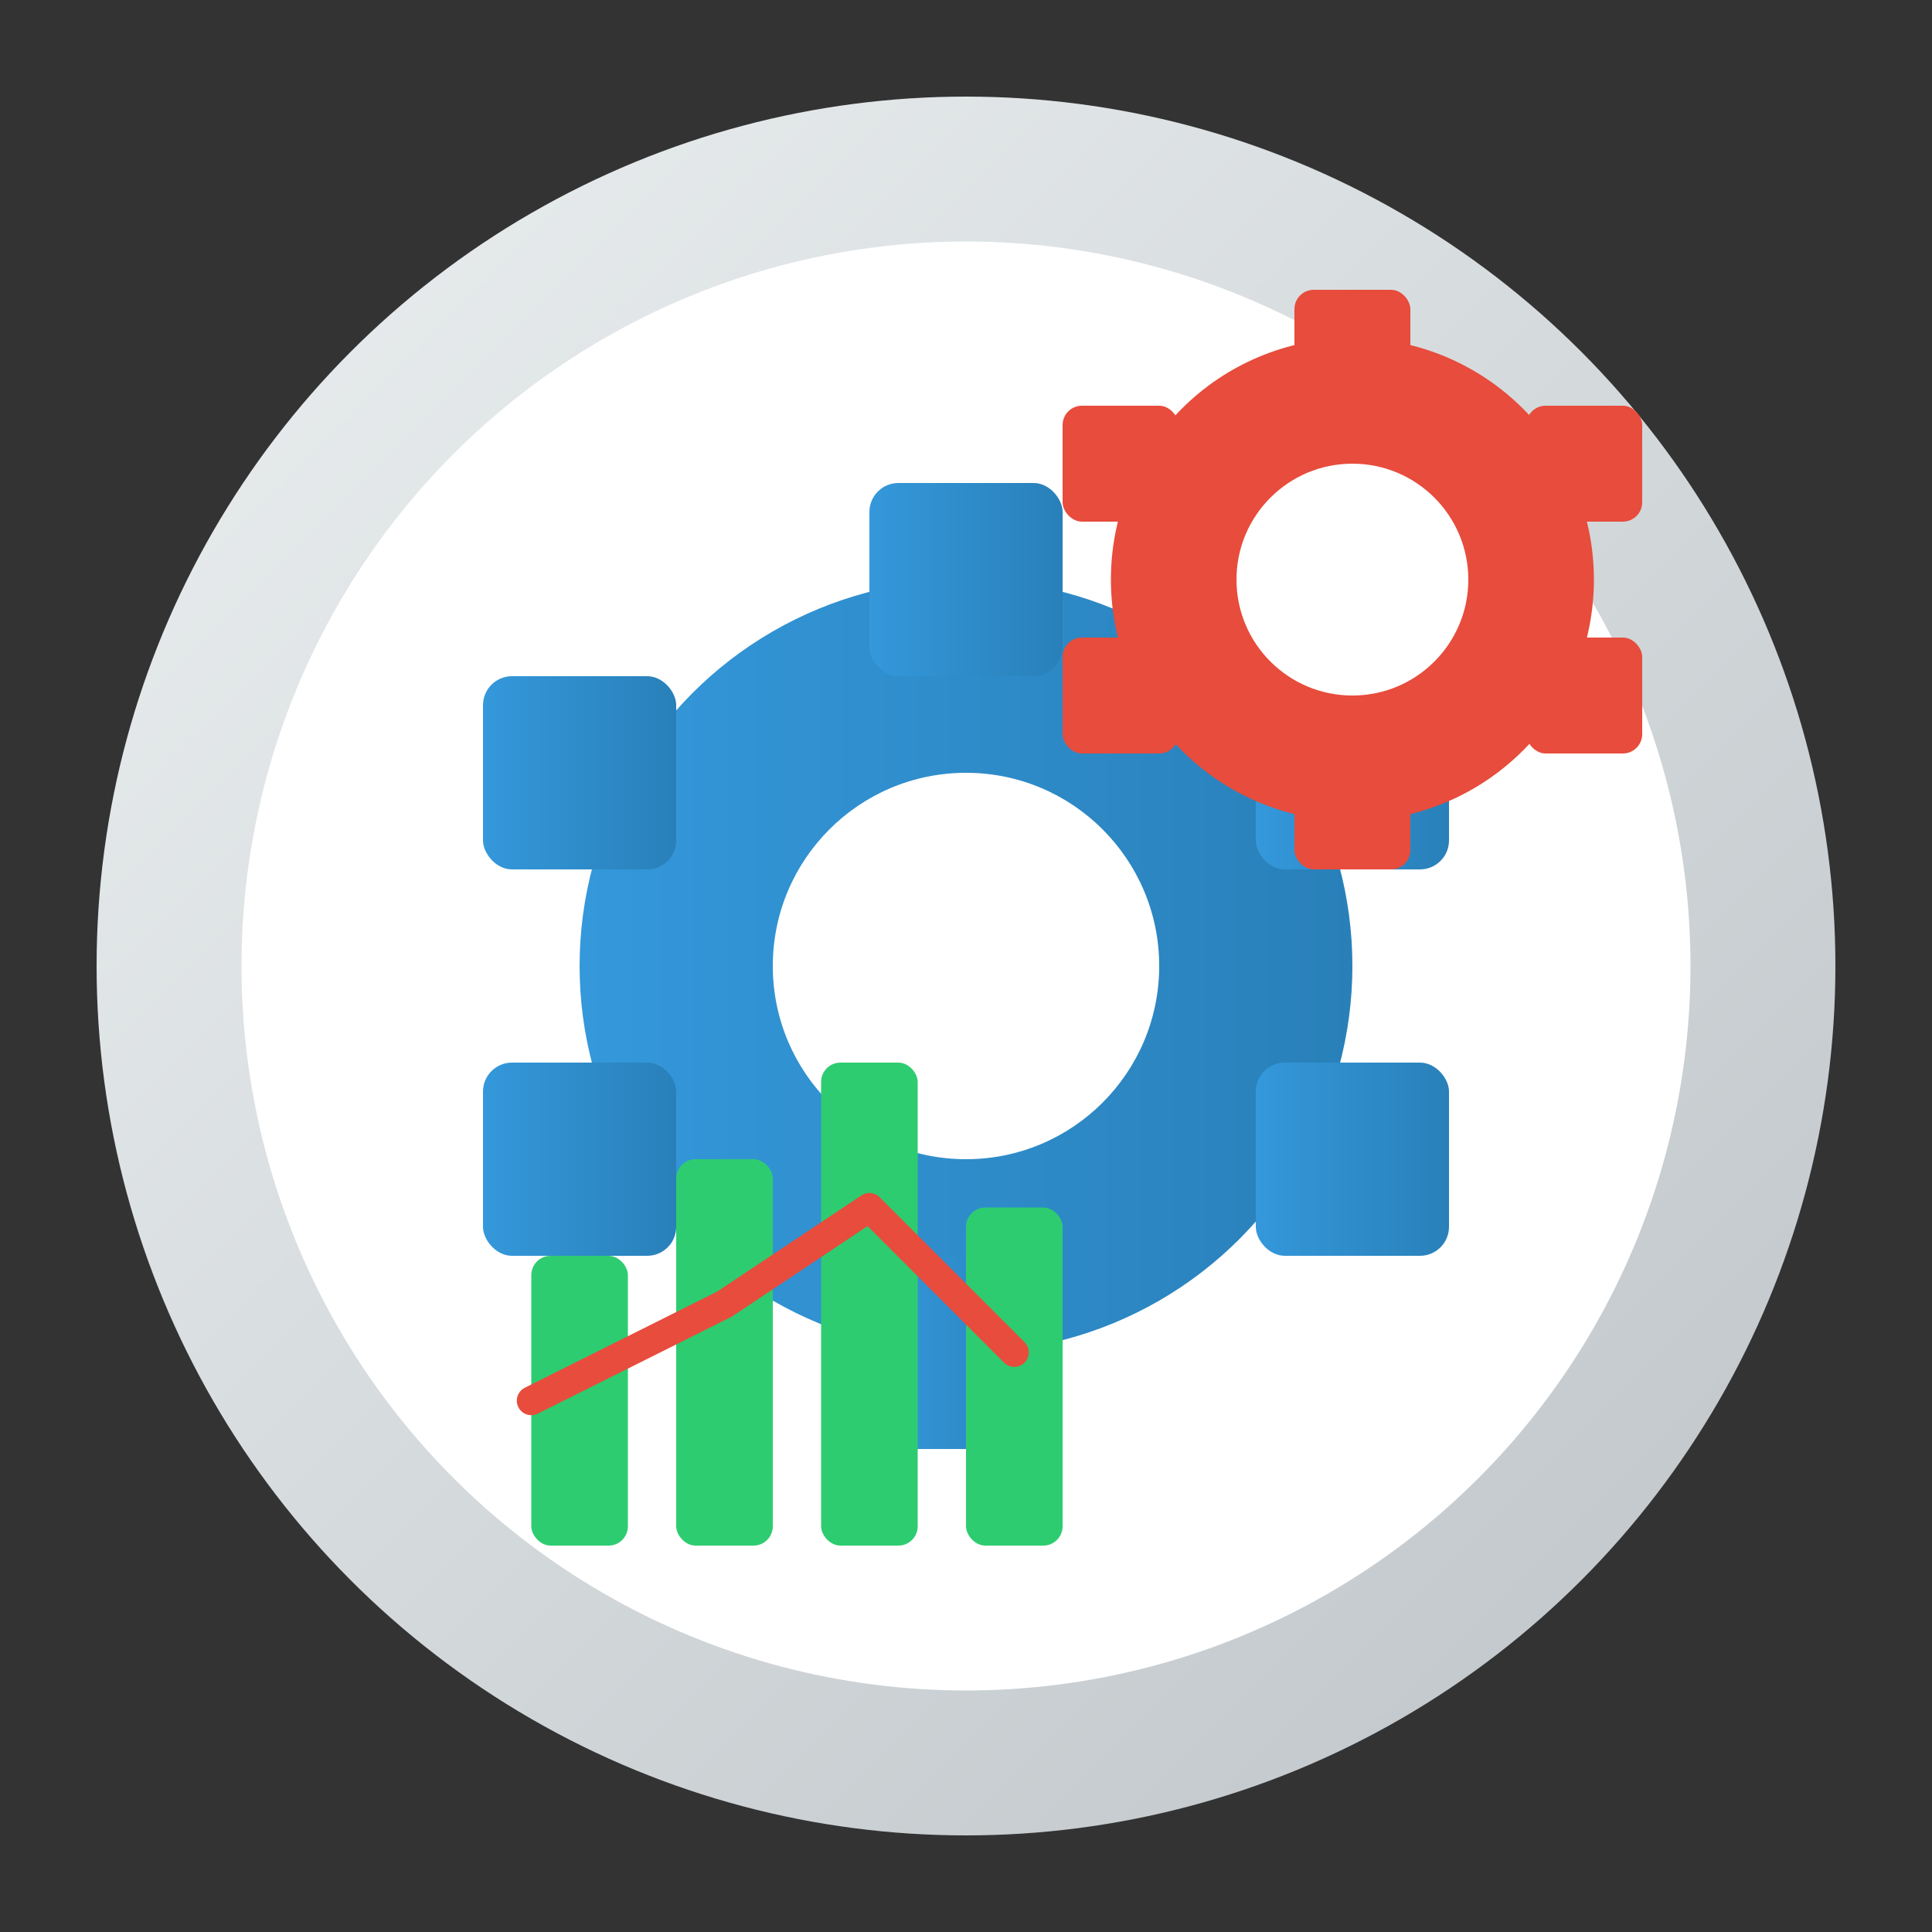 <svg xmlns="http://www.w3.org/2000/svg" viewBox="0 0 200 200" width="200" height="200">
  <rect x="0" y="0" width="200" height="200" fill="#333333" stroke="none"/>
  <defs>
    <linearGradient id="bg-gradient" x1="0%" y1="0%" x2="100%" y2="100%">
      <stop offset="0%" style="stop-color:#ecf0f1;stop-opacity:1" />
      <stop offset="100%" style="stop-color:#bdc3c7;stop-opacity:1" />
    </linearGradient>
    <linearGradient id="accent-gradient" x1="0%" y1="0%" x2="100%" y2="0%">
      <stop offset="0%" style="stop-color:#3498db;stop-opacity:1" />
      <stop offset="100%" style="stop-color:#2980b9;stop-opacity:1" />
    </linearGradient>
  </defs>
  
  <!-- Service icon background -->
  <circle cx="100" cy="100" r="90" fill="url(#bg-gradient)" />
  <circle cx="100" cy="100" r="75" fill="#fff" />
  
  <!-- Gears representing business services -->
  <g transform="translate(100, 100)">
    <!-- Large gear -->
    <circle cx="0" cy="0" r="40" fill="url(#accent-gradient)" />
    <circle cx="0" cy="0" r="20" fill="#fff" />
    
    <!-- Gear teeth -->
    <rect x="-10" y="-50" width="20" height="20" fill="url(#accent-gradient)" rx="3" ry="3" />
    <rect x="30" y="-30" width="20" height="20" fill="url(#accent-gradient)" rx="3" ry="3" />
    <rect x="30" y="10" width="20" height="20" fill="url(#accent-gradient)" rx="3" ry="3" />
    <rect x="-10" y="30" width="20" height="20" fill="url(#accent-gradient)" rx="3" ry="3" />
    <rect x="-50" y="10" width="20" height="20" fill="url(#accent-gradient)" rx="3" ry="3" />
    <rect x="-50" y="-30" width="20" height="20" fill="url(#accent-gradient)" rx="3" ry="3" />
  </g>
  
  <!-- Small gear representing interconnected services -->
  <g transform="translate(140, 60)">
    <circle cx="0" cy="0" r="25" fill="#e74c3c" />
    <circle cx="0" cy="0" r="12" fill="#fff" />
    
    <!-- Gear teeth -->
    <rect x="-6" y="-30" width="12" height="12" fill="#e74c3c" rx="2" ry="2" />
    <rect x="18" y="-18" width="12" height="12" fill="#e74c3c" rx="2" ry="2" />
    <rect x="18" y="6" width="12" height="12" fill="#e74c3c" rx="2" ry="2" />
    <rect x="-6" y="18" width="12" height="12" fill="#e74c3c" rx="2" ry="2" />
    <rect x="-30" y="6" width="12" height="12" fill="#e74c3c" rx="2" ry="2" />
    <rect x="-30" y="-18" width="12" height="12" fill="#e74c3c" rx="2" ry="2" />
  </g>
  
  <!-- Business chart representing analytics and strategy -->
  <g transform="translate(55, 130)">
    <rect x="0" y="0" width="10" height="30" fill="#2ecc71" rx="2" ry="2" />
    <rect x="15" y="-10" width="10" height="40" fill="#2ecc71" rx="2" ry="2" />
    <rect x="30" y="-20" width="10" height="50" fill="#2ecc71" rx="2" ry="2" />
    <rect x="45" y="-5" width="10" height="35" fill="#2ecc71" rx="2" ry="2" />
    
    <!-- Chart line -->
    <path d="M0,15 L20,5 L35,-5 L50,10" stroke="#e74c3c" stroke-width="3" fill="none" stroke-linecap="round" stroke-linejoin="round" />
  </g>
</svg>
